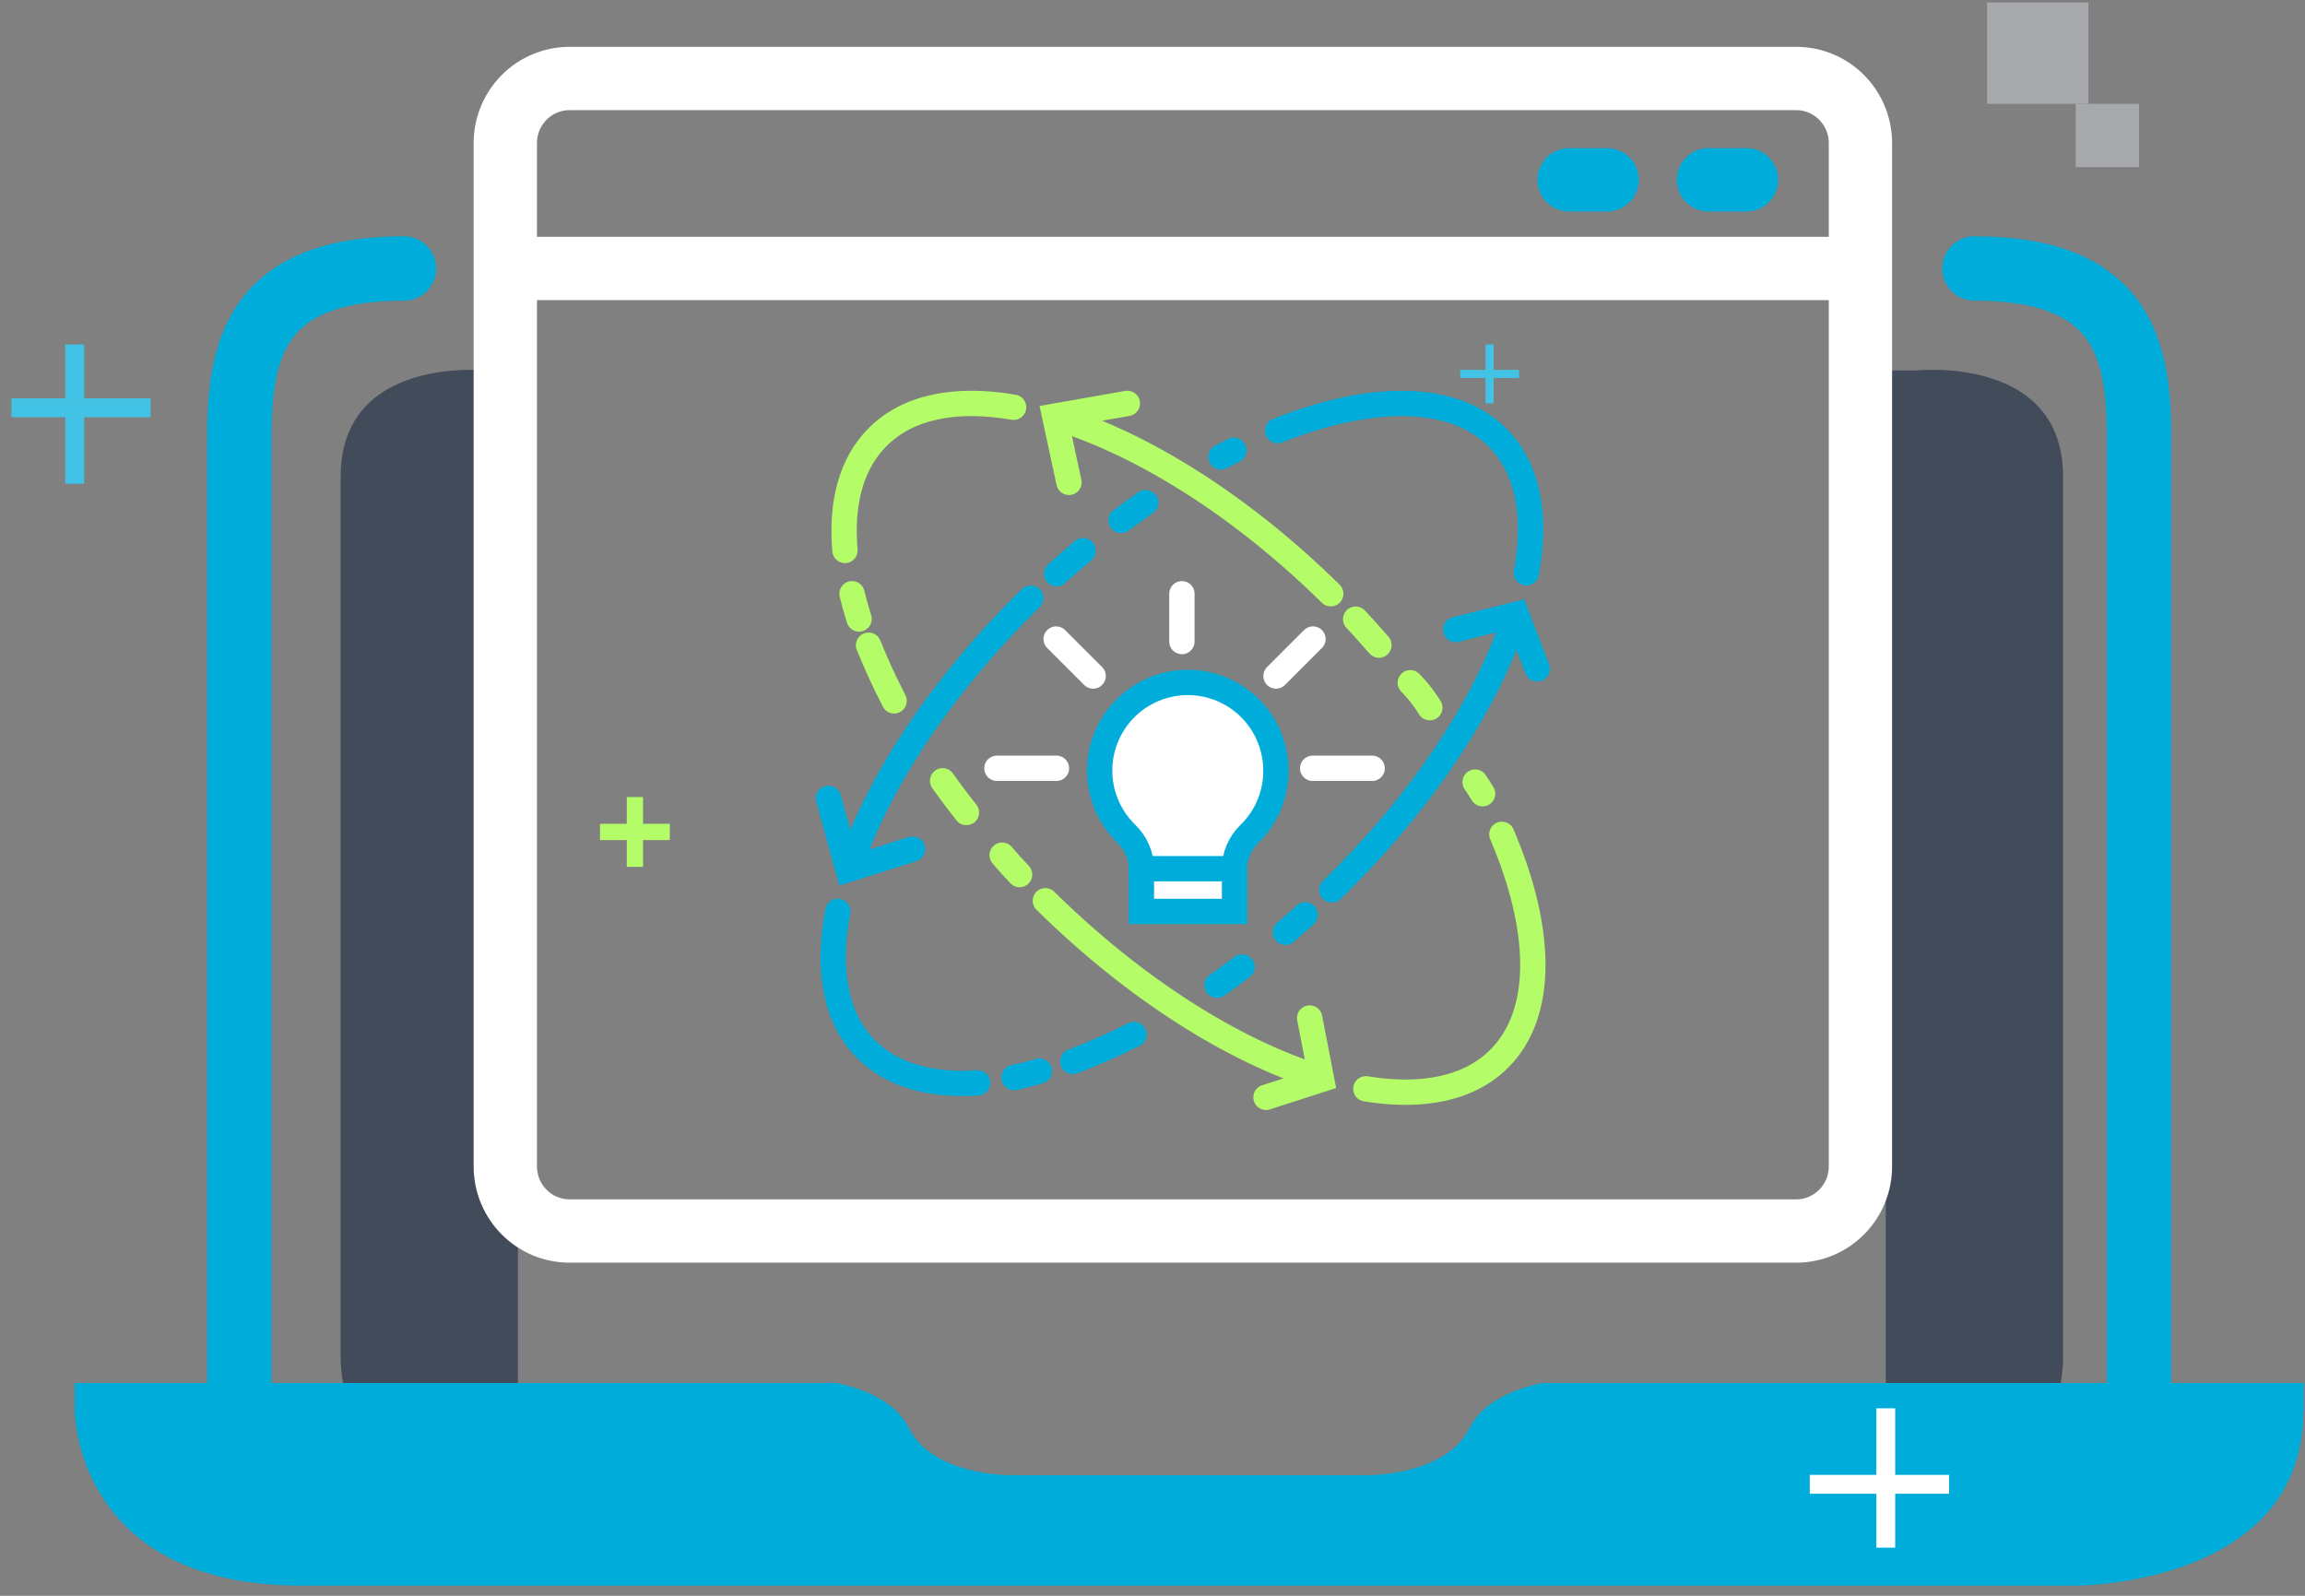<svg width="182" height="126" viewBox="0 0 182 126" fill="none" xmlns="http://www.w3.org/2000/svg">
<rect x="0" y="0" width="182" height="126" fill="#808080" stroke="none"/>
<path d="M40.898 29.249H38.446C38.446 29.249 26.898 28.019 26.898 37.636V107.362C26.898 107.362 26.898 119.198 38.446 119.198H40.898V29.249Z" fill="#424B5A"/>
<path d="M148.898 29.249H151.351C151.351 29.249 162.898 28.019 162.898 37.636V107.362C162.898 107.362 162.898 119.198 151.351 119.198H148.898V29.249Z" fill="#424B5A"/>
<path d="M181.898 111.396V109.198H121.75C119.748 109.632 117.106 110.598 116.035 112.757C114.193 116.473 108.197 116.473 108.197 116.473H79.61C79.61 116.473 73.604 116.473 71.772 112.757C70.691 110.598 68.069 109.632 66.056 109.198H5.898V111.396C5.898 111.396 5.898 125.198 23.796 125.198H163.981C163.981 125.198 181.868 125.198 181.868 111.396" fill="#00ADDA"/>
<path d="M31.898 21.198C19.816 21.198 18.898 28.054 18.898 34.729V111.198" stroke="#00ADDA" stroke-width="5.08" stroke-linecap="round"/>
<path d="M155.898 21.198C167.99 21.198 168.898 28.054 168.898 34.729V111.198" stroke="#00ADDA" stroke-width="5.08" stroke-linecap="round"/>
<path d="M5.898 27.198V38.198" stroke="#42C2E4" stroke-width="1.49"/>
<path d="M11.898 32.198H0.898" stroke="#42C2E4" stroke-width="1.49"/>
<path d="M148.898 111.198V122.198" stroke="white" stroke-width="1.49"/>
<path d="M153.898 117.198H142.898" stroke="white" stroke-width="1.49"/>
<path d="M164.898 0.198H156.898V8.198H164.898V0.198Z" fill="#A7A9AC"/>
<path d="M168.898 8.198H163.898V13.198H168.898V8.198Z" fill="#A7A9AC"/>
<path d="M141.827 6.198H44.97C42.169 6.198 39.898 8.483 39.898 11.302V92.094C39.898 94.913 42.169 97.198 44.97 97.198H141.827C144.628 97.198 146.898 94.913 146.898 92.094V11.302C146.898 8.483 144.628 6.198 141.827 6.198Z" stroke="white" stroke-width="5" stroke-miterlimit="10"/>
<path d="M40.898 21.198H145.898" stroke="white" stroke-width="5" stroke-miterlimit="10"/>
<path d="M134.898 14.198H137.898" stroke="#00ADDA" stroke-width="5" stroke-linecap="round"/>
<path d="M123.898 14.198H126.898" stroke="#00ADDA" stroke-width="5" stroke-linecap="round"/>
<path d="M50.132 62.934V68.444M52.886 65.689H47.377" stroke="#B5FD68" stroke-width="1.283"/>
<path d="M119.943 29.525H115.289M117.616 31.852L117.616 27.198" stroke="#42C2E4" stroke-width="0.641"/>
<path d="M103.059 72.235C102.538 72.698 102.019 73.158 101.501 73.614" stroke="#00ADDA" stroke-width="2" stroke-linecap="round"/>
<path d="M98.071 76.349C97.421 76.846 96.761 77.328 96.09 77.794M84.711 83.811C86.355 83.181 87.964 82.472 89.534 81.685" stroke="#00ADDA" stroke-width="2" stroke-linecap="round"/>
<path d="M82.066 84.569C81.39 84.772 80.724 84.942 80.066 85.084" stroke="#00ADDA" stroke-width="2" stroke-linecap="round"/>
<path d="M119.55 48.94C117.316 55.62 112.296 63.311 105.156 70.267" stroke="#00ADDA" stroke-width="2" stroke-linecap="round"/>
<path d="M120.52 45.23C121.334 40.826 120.69 37.093 118.35 34.657C114.862 31.031 108.347 31.044 100.886 34.001" stroke="#00ADDA" stroke-width="2" stroke-linecap="round"/>
<path d="M83.434 45.3C84.123 44.674 84.813 44.072 85.512 43.484" stroke="#00ADDA" stroke-width="2" stroke-linecap="round"/>
<path d="M88.518 41.088C89.163 40.605 89.813 40.136 90.462 39.686" stroke="#00ADDA" stroke-width="2" stroke-linecap="round"/>
<path d="M97.419 35.553C97.083 35.721 96.746 35.894 96.407 36.074" stroke="#00ADDA" stroke-width="2" stroke-linecap="round"/>
<path d="M67.108 68.41C69.338 61.776 74.317 54.158 81.383 47.23" stroke="#00ADDA" stroke-width="2" stroke-linecap="round"/>
<path d="M77.191 85.503C73.458 85.755 70.345 84.882 68.29 82.744C65.918 80.271 65.288 76.464 66.157 71.964" stroke="#00ADDA" stroke-width="2" stroke-linecap="round"/>
<path d="M72.051 67.045L66.957 68.654L65.417 63.036" stroke="#00ADDA" stroke-width="2" stroke-linecap="round"/>
<path d="M114.939 49.708L119.73 48.504L121.38 52.811" stroke="#00ADDA" stroke-width="2" stroke-linecap="round"/>
<path d="M80.506 69.053C80.028 68.548 79.568 68.038 79.127 67.523" stroke="#B5FD68" stroke-width="2" stroke-linecap="round"/>
<path d="M76.308 64.153C75.656 63.336 75.029 62.501 74.427 61.649M68.58 50.945C69.186 52.44 69.859 53.905 70.597 55.336" stroke="#B5FD68" stroke-width="2" stroke-linecap="round"/>
<path d="M67.831 48.871C67.619 48.196 67.431 47.533 67.274 46.881" stroke="#B5FD68" stroke-width="2" stroke-linecap="round"/>
<path d="M104.149 85.084C97.428 82.983 89.636 78.119 82.542 71.122" stroke="#B5FD68" stroke-width="2" stroke-linecap="round"/>
<path d="M107.846 85.972C112.273 86.694 115.997 85.977 118.383 83.586C121.969 80 121.793 73.374 118.586 65.877" stroke="#B5FD68" stroke-width="2" stroke-linecap="round"/>
<path d="M107.041 48.89C107.68 49.566 108.296 50.269 108.88 50.936" stroke="#B5FD68" stroke-width="2" stroke-linecap="round"/>
<path d="M111.354 53.91C111.354 53.91 112.174 54.696 112.896 55.877" stroke="#B5FD68" stroke-width="2" stroke-linecap="round"/>
<path d="M116.474 61.752C116.474 61.752 116.991 62.525 117.064 62.668" stroke="#B5FD68" stroke-width="2" stroke-linecap="round"/>
<path d="M83.605 33.034C90.289 35.135 98.017 39.93 105.074 46.881" stroke="#B5FD68" stroke-width="2" stroke-linecap="round"/>
<path d="M66.718 43.461C66.392 39.728 67.205 36.601 69.302 34.505C71.725 32.082 75.522 31.374 80.032 32.156" stroke="#B5FD68" stroke-width="2" stroke-linecap="round"/>
<path d="M84.404 38.086L83.277 32.859L89.015 31.852" stroke="#B5FD68" stroke-width="2" stroke-linecap="round"/>
<path d="M103.409 80.382L104.351 85.227L99.961 86.643" stroke="#B5FD68" stroke-width="2" stroke-linecap="round"/>
<path d="M100.747 60.857C100.749 59.707 100.466 58.575 99.924 57.562C99.382 56.548 98.598 55.684 97.641 55.048C96.684 54.411 95.584 54.022 94.439 53.914C93.295 53.806 92.142 53.983 91.083 54.43C90.023 54.876 89.091 55.578 88.37 56.473C87.648 57.367 87.159 58.427 86.946 59.556C86.734 60.686 86.804 61.85 87.151 62.946C87.499 64.042 88.112 65.035 88.936 65.836C89.309 66.192 89.606 66.621 89.809 67.094C90.013 67.568 90.12 68.078 90.122 68.594V71.964H97.478V68.594C97.476 68.086 97.577 67.582 97.775 67.114C97.972 66.645 98.262 66.221 98.627 65.868C99.3 65.219 99.835 64.44 100.2 63.579C100.564 62.718 100.75 61.792 100.747 60.857Z" fill="white" stroke="#00ADDA" stroke-width="2" stroke-linecap="round"/>
<path d="M90.123 68.594H97.46" stroke="#00ADDA" stroke-width="2" stroke-linecap="round"/>
<path d="M93.322 50.655V46.881" stroke="white" stroke-width="2" stroke-linecap="round"/>
<path d="M100.752 53.377L103.671 50.458" stroke="white" stroke-width="2" stroke-linecap="round"/>
<path d="M103.648 60.663H108.342" stroke="white" stroke-width="2" stroke-linecap="round"/>
<path d="M86.312 53.377L83.393 50.458" stroke="white" stroke-width="2" stroke-linecap="round"/>
<path d="M83.415 60.663H78.717" stroke="white" stroke-width="2" stroke-linecap="round"/>
</svg>
